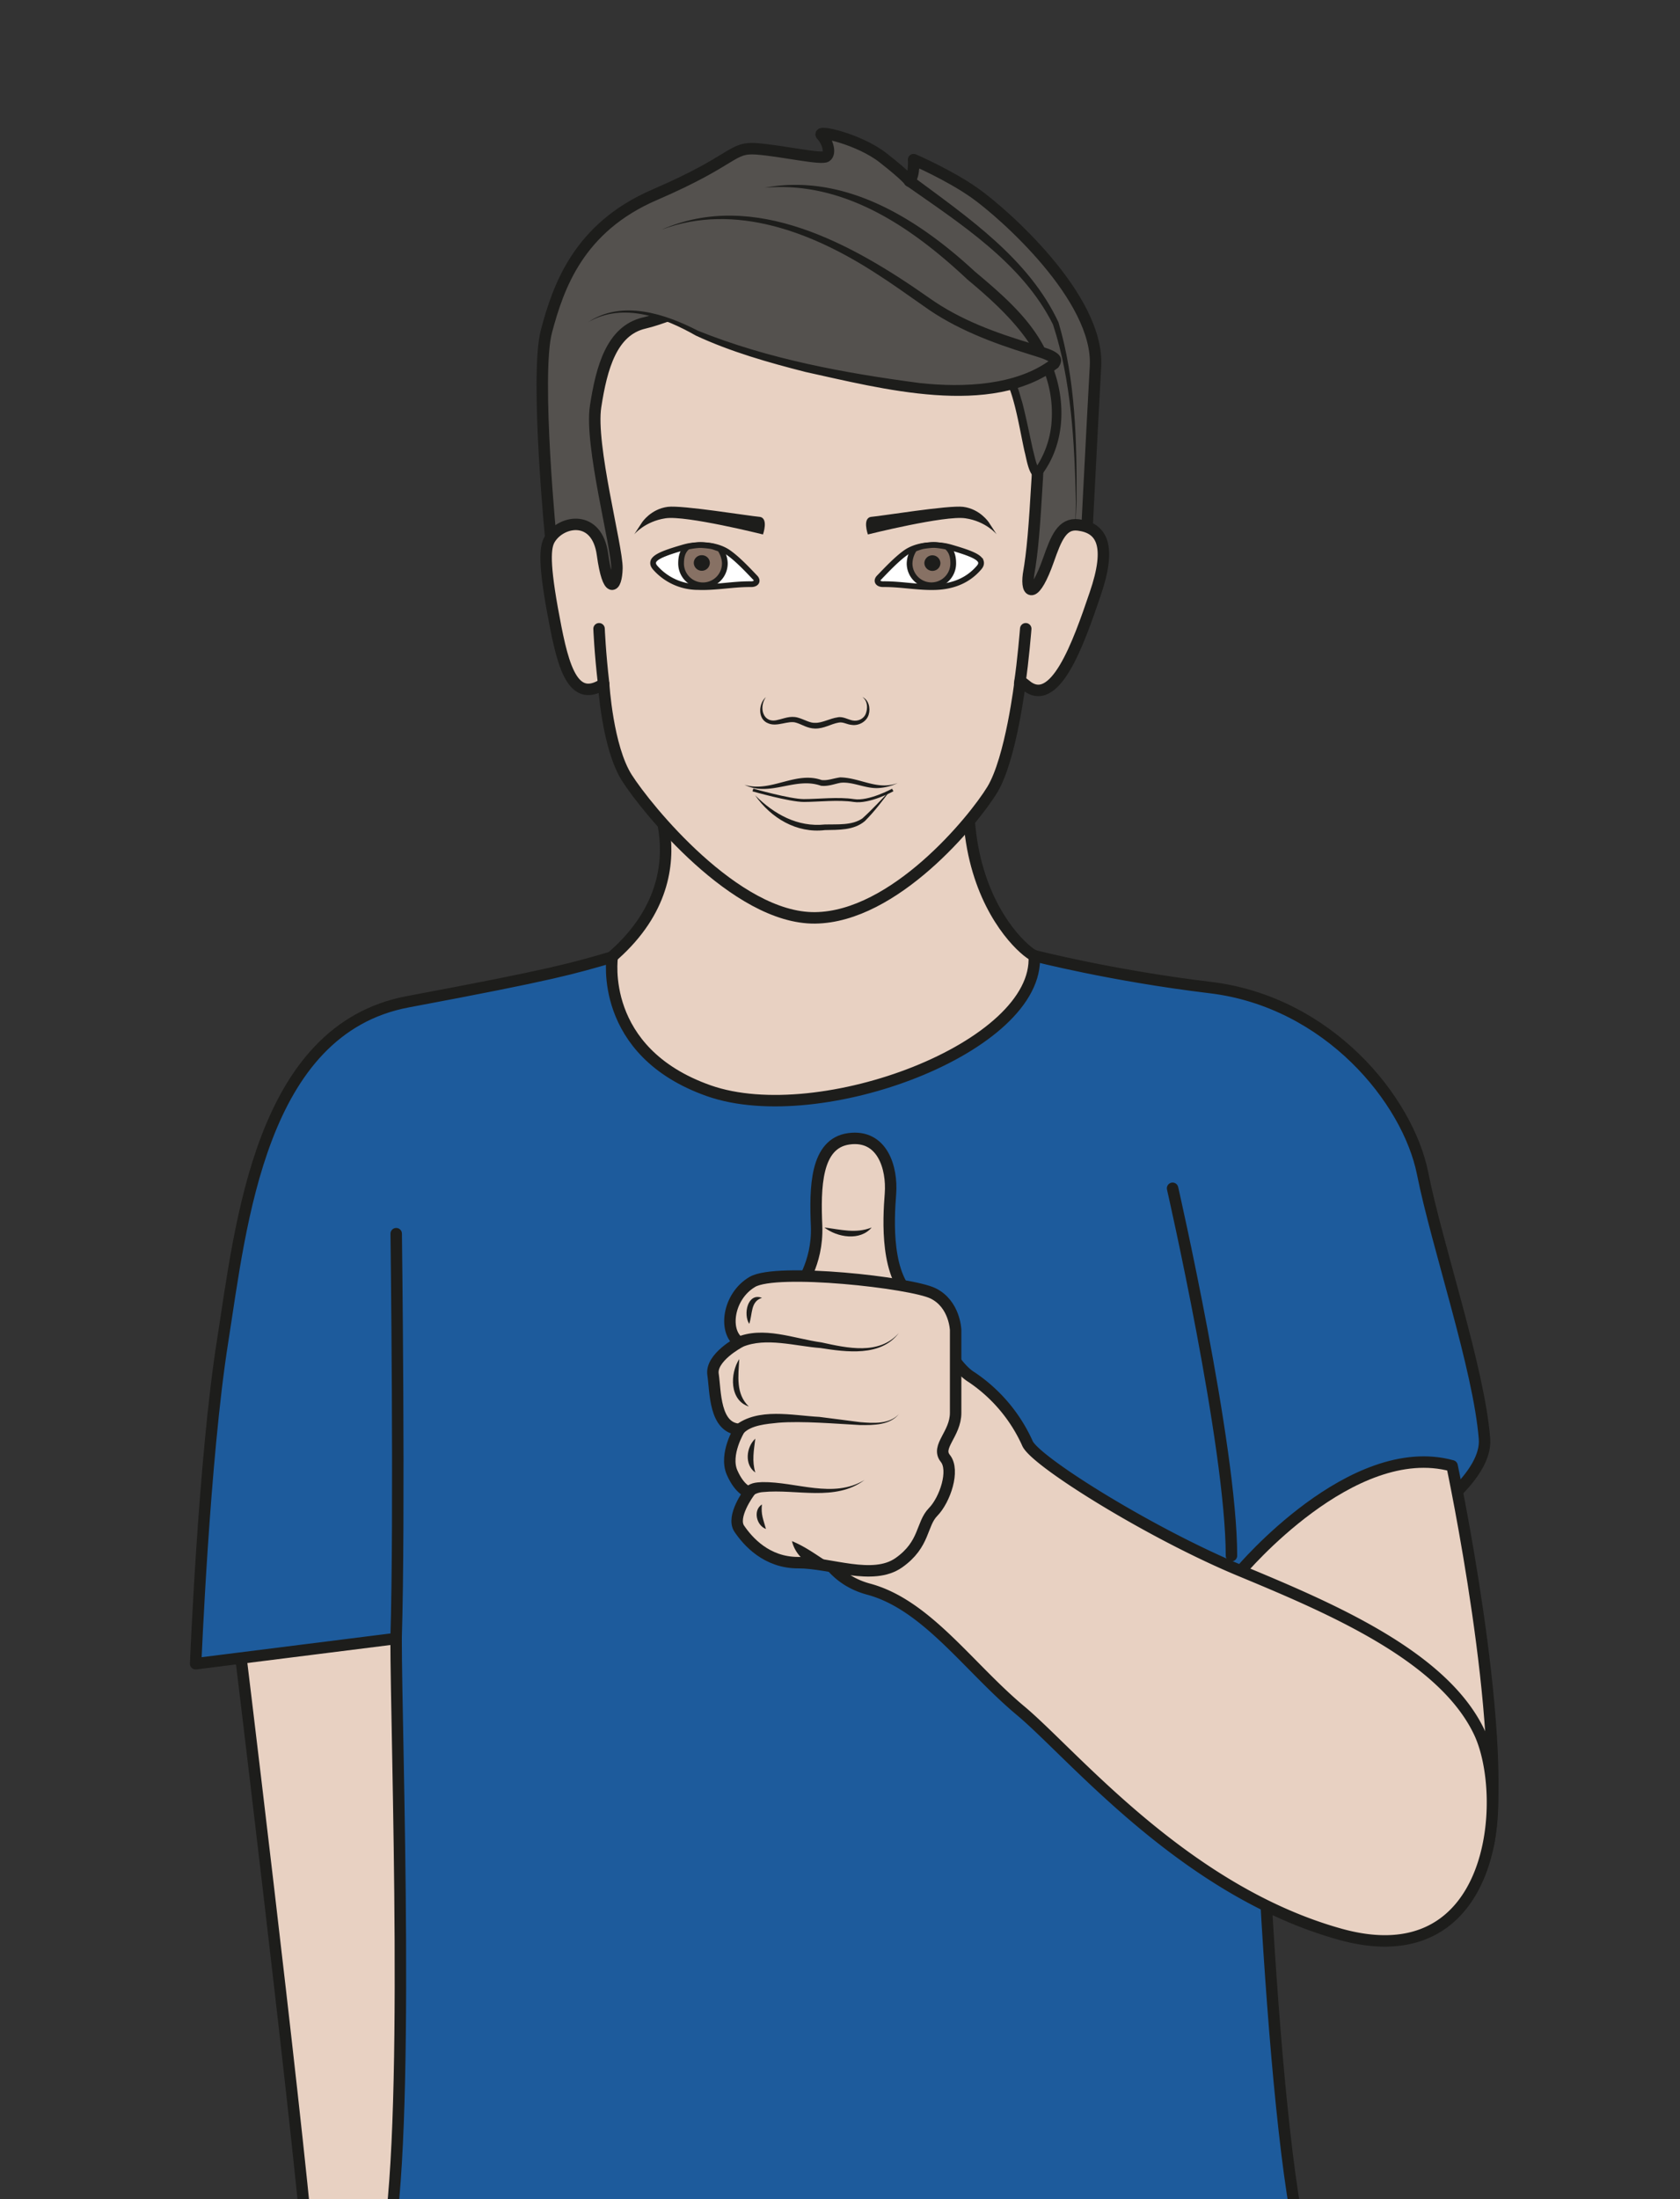<?xml version="1.0" encoding="UTF-8" standalone="no"?><svg xmlns="http://www.w3.org/2000/svg" xml:space="preserve" viewBox="0 0 195.51 255.83"><rect x="0" y="0" width="195.51" height="255.83" fill="#333333" stroke="none"/><defs><clipPath id="a" clipPathUnits="userSpaceOnUse"><path d="M0 191.87h146.64V0H0Z"/></clipPath><clipPath id="b" clipPathUnits="userSpaceOnUse"><path d="M0 191.87h146.64V0H0Z"/></clipPath></defs><g clip-path="url(#a)" transform="matrix(1.333 0 0 -1.333 0 255.83)"><path d="M0 0s5.17-42.4 6.28-55.2c.24-2.8 12.23-.62 12.23-.62l.7 54.3z" style="fill:#e8d1c2;fill-opacity:1;fill-rule:nonzero;stroke:none" transform="translate(20.65 50.45)"/><path d="M0 0s5.17-42.4 6.28-55.2c.24-2.8 12.23-.62 12.23-.62l.7 54.3z" style="fill:none;stroke:#1d1d1b;stroke-width:1;stroke-linecap:butt;stroke-linejoin:miter;stroke-miterlimit:10;stroke-dasharray:none;stroke-opacity:1" transform="translate(20.65 50.45)"/><path d="M0 0s7.37-6.21 8.43-15.06c0 0 5.58-9.47-5.92-16.76-12-7.59-.7-25.86 19.9-21.59 18.46 3.84 25.6 21 19.55 23.6-1.4.6-11.77 9.94-.67 31.47C49.17 16.93 0 0 0 0" style="fill:#e8d1c2;fill-opacity:1;fill-rule:nonzero;stroke:none" transform="translate(48.33 138.33)"/><path d="M0 0s7.37-6.21 8.43-15.06c0 0 5.58-9.47-5.92-16.76-12-7.59-.7-25.86 19.9-21.59 18.46 3.84 25.6 21 19.55 23.6-1.4.6-11.77 9.94-.67 31.47C49.17 16.93 0 0 0 0Z" style="fill:none;stroke:#1d1d1b;stroke-width:1;stroke-linecap:round;stroke-linejoin:round;stroke-miterlimit:10;stroke-dasharray:none;stroke-opacity:1" transform="translate(48.33 138.33)"/><path d="M0 0c-.57-2.35 1.02-45.67 4.1-56.4 1.2-4.17-23.76 1.23-44.71.4-19.62-.78-35.5-.15-35.5-.15 2.15 9.88.87 44.85.87 53.58l-17.5-2.2s.73 17.91 2.35 28.12c1.61 10.2 3.26 27.23 16.18 29.65 12.92 2.42 14.36 2.9 17.84 3.9 0 0-1.25-8.26 8.44-11.67 9.69-3.4 28.91 3.82 28.4 11.79 0 0 6.72-1.74 15.36-2.78C6.16 53 13.1 44.43 14.38 38.01c1.26-6.32 4.92-17.01 5.4-23.14C20.28 8.74 1.63.27 0 0" style="fill:#1d5b9c;fill-opacity:1;fill-rule:nonzero;stroke:none" transform="translate(109.82 51.5)"/><path d="M0 0c-.57-2.35 1.02-45.67 4.1-56.4 1.2-4.17-23.76 1.23-44.71.4-19.62-.78-35.5-.15-35.5-.15 2.15 9.88.87 44.85.87 53.58l-17.5-2.2s.73 17.91 2.35 28.12c1.61 10.2 3.26 27.23 16.18 29.65 12.92 2.42 14.36 2.9 17.84 3.9 0 0-1.25-8.26 8.44-11.67 9.69-3.4 28.91 3.82 28.4 11.79 0 0 6.72-1.74 15.36-2.78C6.16 53 13.1 44.43 14.38 38.01c1.26-6.32 4.92-17.01 5.4-23.14C20.28 8.74 1.63.27 0 0Z" style="fill:none;stroke:#1d1d1b;stroke-width:1;stroke-linecap:round;stroke-linejoin:round;stroke-miterlimit:10;stroke-dasharray:none;stroke-opacity:1" transform="translate(109.82 51.5)"/><path d="M0 0s5.14-22.5 5.14-32.06" style="fill:none;stroke:#1d1d1b;stroke-width:1;stroke-linecap:round;stroke-linejoin:miter;stroke-miterlimit:10;stroke-dasharray:none;stroke-opacity:1" transform="translate(102.37 88.22)"/><path d="M0 0s.32-24.84-.01-35.33" style="fill:none;stroke:#1d1d1b;stroke-width:1;stroke-linecap:round;stroke-linejoin:round;stroke-miterlimit:10;stroke-dasharray:none;stroke-opacity:1" transform="translate(34.59 84.26)"/><path d="M0 0s4.88-23.03 3.21-32.81C1.93-40.36-15.4-19.03-15.4-19.03l-3.05 9.86S-8.73 2.4 0 0" style="fill:#e8d1c2;fill-opacity:1;fill-rule:nonzero;stroke:none" transform="translate(126.77 64)"/><path d="M0 0s4.88-23.03 3.21-32.81C1.93-40.36-15.4-19.03-15.4-19.03l-3.05 9.86S-8.73 2.4 0 0z" style="fill:none;stroke:#1d1d1b;stroke-width:1;stroke-linecap:round;stroke-linejoin:round;stroke-miterlimit:10;stroke-dasharray:none;stroke-opacity:1" transform="translate(126.77 64)"/><path d="M0 0s1.78-5.28 4.05-6.65a13.75 13.75 0 0 0 4.84-5.74c.6-1.54 10.75-7.88 18.62-11.14 7.88-3.27 17.69-7.44 20.84-14.1 2.66-5.63 1.49-21.4-12.14-17.62-13.63 3.79-23.38 15.74-27.92 19.52-4.54 3.79-8.2 9.24-13.26 10.6-5.06 1.36-5.09 6.96-5.09 6.96" style="fill:#e8d1c2;fill-opacity:1;fill-rule:nonzero;stroke:#1d1d1b;stroke-width:1;stroke-linecap:round;stroke-linejoin:round;stroke-miterlimit:10;stroke-dasharray:none;stroke-opacity:1" transform="translate(80.8 78.37)"/><path d="M0 0s1.72 2.14 1.59 5.47c-.14 3.34-.1 7.21 2.82 7.61 2.92.4 3.8-2.53 3.63-4.8C7.86 6 7.58.94 10.12-.93 12.67-2.8 0 0 0 0" style="fill:#e8d1c2;fill-opacity:1;fill-rule:nonzero;stroke:none" transform="translate(69.7 79.46)"/><path d="M0 0s1.72 2.14 1.59 5.47c-.14 3.34-.1 7.21 2.82 7.61 2.92.4 3.8-2.53 3.63-4.8C7.86 6 7.58.94 10.12-.93 12.67-2.8 0 0 0 0Z" style="fill:none;stroke:#1d1d1b;stroke-width:1;stroke-linecap:round;stroke-linejoin:round;stroke-miterlimit:10;stroke-dasharray:none;stroke-opacity:1" transform="translate(69.7 79.46)"/><path d="M0 0s-.07 2.27-1.97 3.2c-1.9.94-13.65 2.25-15.78 1-2.14-1.26-2.53-4.33-1.14-5.27 0 0-2.51-1.33-2.29-2.8.22-1.47.1-4.67 2.3-4.8 0 0-1.33-2.16-.64-3.76.7-1.59 1.5-1.72 1.5-1.72s-1.6-2.14-.86-3.2c.73-1.07 2.36-2.96 5.15-2.95 2.78.01 6.5-1.61 8.78 0 2.28 1.61 1.94 3.35 2.98 4.42C-.93-14.82-.06-12.24-.9-11.2c-.84 1.04.9 2.11.9 3.98v4.27z" style="fill:#e8d1c2;fill-opacity:1;fill-rule:nonzero;stroke:none" transform="translate(83.43 75.85)"/><path d="M0 0s-.07 2.27-1.97 3.2c-1.9.94-13.65 2.25-15.78 1-2.14-1.26-2.53-4.33-1.14-5.27 0 0-2.51-1.33-2.29-2.8.22-1.47.1-4.67 2.3-4.8 0 0-1.33-2.16-.64-3.76.7-1.59 1.5-1.72 1.5-1.72s-1.6-2.14-.86-3.2c.73-1.07 2.36-2.96 5.15-2.95 2.78.01 6.5-1.61 8.78 0 2.28 1.61 1.94 3.35 2.98 4.42C-.93-14.82-.06-12.24-.9-11.2c-.84 1.04.9 2.11.9 3.98v4.27z" style="fill:none;stroke:#1d1d1b;stroke-width:1;stroke-linecap:round;stroke-linejoin:round;stroke-miterlimit:10;stroke-dasharray:none;stroke-opacity:1" transform="translate(83.43 75.85)"/><path d="M0 0c1.44-.18 2.74-.55 4.13 0-1.01-1.2-3-.87-4.13 0" style="fill:#1d1d1b;fill-opacity:1;fill-rule:nonzero;stroke:none" transform="translate(71.97 84.8)"/><path d="M0 0c-1.57-2.09-4.58-1.66-6.84-1.31-2.17.16-4.77.96-6.8.1l-.58.82c2.39 1.03 5.06-.1 7.47-.43C-4.51-1.31-1.72-1.95 0 0" style="fill:#1d1d1b;fill-opacity:1;fill-rule:nonzero;stroke:none" transform="translate(78.47 75.59)"/><path d="M0 0c-.78-.97-2.23-.96-3.38-.95-2.1.11-5.09.37-7.15.2-.99-.1-2.37-.21-3.03-.92l-.75.66c2.01 1.61 5.03.89 7.38.77l3.57-.46C-2.24-.79-.84-.9 0 0" style="fill:#1d1d1b;fill-opacity:1;fill-rule:nonzero;stroke:none" transform="translate(78.47 68.51)"/><path d="M0 0c-2.54-1.92-5.96-.77-8.87-1.06-.39-.02-.78-.2-.78-.27l-.85.53c.43.56 1 .58 1.57.61C-5.96-.15-2.74-1.67 0 0" style="fill:#1d1d1b;fill-opacity:1;fill-rule:nonzero;stroke:none" transform="translate(75.48 62.77)"/><path d="M0 0c-1.01-.32-.81-1.4-1.11-2.27C-1.65-1.44-1.26.48 0 0" style="fill:#1d1d1b;fill-opacity:1;fill-rule:nonzero;stroke:none" transform="translate(66.52 78.66)"/><path d="M0 0c-.08-1.48-.32-3.03.83-4.14C-.86-3.6-.82-1.26 0 0" style="fill:#1d1d1b;fill-opacity:1;fill-rule:nonzero;stroke:none" transform="translate(64.54 73.32)"/><path d="M0 0c-.13-1.06-.3-1.93 0-2.95C-.96-2.29-.8-.73 0 0" style="fill:#1d1d1b;fill-opacity:1;fill-rule:nonzero;stroke:none" transform="translate(65.94 66.37)"/><path d="M0 0c-.1-.87.12-1.31.35-2.14C-.48-1.84-.8-.5 0 0" style="fill:#1d1d1b;fill-opacity:1;fill-rule:nonzero;stroke:none" transform="translate(66.52 60.63)"/><path d="M0 0c1.08-.45 1.86-1.01 2.77-1.6.29-.2.58-.39.92-.65a2.68 2.68 0 0 0-2.31.37A3.04 3.04 0 0 0 0 0" style="fill:#1d1d1b;fill-opacity:1;fill-rule:nonzero;stroke:none" transform="translate(69.14 57.43)"/></g><g clip-path="url(#b)" transform="matrix(1.333 0 0 -1.333 0 255.83)"><path d="M0 0s.53 10.5.86 16.48C1.2 22.46-7.18 29.84-9.67 31.6c-2.25 1.59-5.35 2.92-5.35 2.92s.1-1.35-.36-1.88c0 0-.14.34-2.28 2.02-2.1 1.66-5.89 2.5-5.39 1.99s.83-1.55.4-1.85c-.43-.3-3.78.48-6.06.66-2.28.17-1.8-.94-8.9-4-6.68-2.87-8.43-8.06-9.46-11.9-1.03-3.83.42-18.73.44-18.67 0 0 24.8-32.85 46.63-.89" style="fill:#54514e;fill-opacity:1;fill-rule:nonzero;stroke:none" transform="translate(94.78 143.47)"/><path d="M0 0s.53 10.5.86 16.48C1.2 22.46-7.18 29.84-9.67 31.6c-2.25 1.59-5.35 2.92-5.35 2.92s.1-1.35-.36-1.88c0 0-.14.34-2.28 2.02-2.1 1.66-5.89 2.5-5.39 1.99s.83-1.55.4-1.85c-.43-.3-3.78.48-6.06.66-2.28.17-1.8-.94-8.9-4-6.68-2.87-8.43-8.06-9.46-11.9-1.03-3.83.42-18.73.44-18.67 0 0 24.8-32.85 46.63-.89z" style="fill:none;stroke:#1d1d1b;stroke-width:1;stroke-linecap:round;stroke-linejoin:round;stroke-miterlimit:10;stroke-dasharray:none;stroke-opacity:1" transform="translate(94.78 143.47)"/><path d="M0 0c4.8-3.56 10.14-7.19 12.73-12.74 1.51-5.11 1.6-10.43 1.58-15.7-.05-.73-.02-1.5-.26-2.22.22.72.17 1.49.2 2.23-.12 5.17-.39 10.58-2 15.5C9.6-7.61 4.2-4.15-.55-.82-1.1-.5-.56.37 0 0" style="fill:#1d1d1b;fill-opacity:1;fill-rule:nonzero;stroke:none" transform="translate(79.68 176.53)"/><path d="M0 0c-.23-1.77.56-2.09 1.74 1.26.68 1.93 1.2 3.24 2.6 3.07 2.05-.25 2.95-1.76 1.47-6.06C4.35-6.03 2.28-11.88-.3-9.6l-.38.29-.04.02s-.8-6.8-2.45-9.5c-1.65-2.7-8.54-11.1-15.47-11.17-6.93-.07-14.72 9.55-16.42 12.22-1.7 2.67-2.03 8.2-2.03 8.2-2.9-1.89-3.67 2.1-4.49 6.57-.8 4.47-.56 5.54-.17 6.13 1.02 1.58 4.08 2.1 4.56-1.41.48-3.51 1.22-2.99 1.26-1.2.03 1.85-2.39 10.77-1.86 14.13.52 3.37 1.4 6.61 4.24 7.27 2.84.66 6.74 3 11.03 2.46 4.29-.54 9.44-4.2 14.33-3.28 7.43 1.4 9.3-6.76 8.96-12.68C.52 4.14.35 1.96 0 0" style="fill:#e8d1c2;fill-opacity:1;fill-rule:nonzero;stroke:none" transform="translate(89.79 141.78)"/><path d="M0 0c-.23-1.77.56-2.09 1.74 1.26.68 1.93 1.2 3.24 2.6 3.07 2.05-.25 2.95-1.76 1.47-6.06C4.35-6.03 2.28-11.88-.3-9.6l-.38.29-.04.02s-.8-6.8-2.45-9.5c-1.65-2.7-8.54-11.1-15.47-11.17-6.93-.07-14.72 9.55-16.42 12.22-1.7 2.67-2.03 8.2-2.03 8.2-2.9-1.89-3.67 2.1-4.49 6.57-.8 4.47-.56 5.54-.17 6.13 1.02 1.58 4.08 2.1 4.56-1.41.48-3.51 1.22-2.99 1.26-1.2.03 1.85-2.39 10.77-1.86 14.13.52 3.37 1.4 6.61 4.24 7.27 2.84.66 6.74 3 11.03 2.46 4.29-.54 9.44-4.2 14.33-3.28 7.43 1.4 9.3-6.76 8.96-12.68C.52 4.14.35 1.96 0 0Z" style="fill:none;stroke:#1d1d1b;stroke-width:1;stroke-linecap:round;stroke-linejoin:round;stroke-miterlimit:10;stroke-dasharray:none;stroke-opacity:1" transform="translate(89.79 141.78)"/><path d="M0 0s7.22 1.38 14.64-4.81c7.4-6.19 8.65-7.43 10-10.75 2.32-5.72-.84-9.35-.84-9.35-.78-.05-1.52 8.08-2.68 8.15-3.26.2-6.3-.1-8.12 1.48" style="fill:#54514e;fill-opacity:1;fill-rule:nonzero;stroke:none" transform="translate(66.77 175.54)"/><path d="M0 0c7 1.3 13.38-2.73 18.32-7.3 2.59-2.18 5.38-4.54 6.6-7.81 1.41-3.2 1.42-7.19-.83-10.06-.98-.67-1.23 1.53-1.41 2.13-.36 1.63-.67 3.6-1.2 5.18-.1.3-.3.8-.47.77-2.67.3-5.85-.1-8 1.8 1.7-1.27 4.14-1.06 6.16-1.1.5-.01 1.4-.01 1.88-.03.04.01.34-.03.43-.13.67-.67.71-1.34.98-2.13.33-1.23.67-2.96.95-4.2.15-.56.25-1.16.52-1.67 0-.06.1-.01-.16.03l-.27-.14a8.22 8.22 0 0 1 1.55 4.47c.26 5.3-3.51 8.97-7.35 12.17C12.84-3.46 6.95.6 0 0" style="fill:#1d1d1b;fill-opacity:1;fill-rule:nonzero;stroke:none" transform="translate(66.77 175.54)"/><path d="M0 0s3.15 2.37 8.54-.5c5.4-2.88 18.86-5.54 23.68-5.47 4.82.07 8.3 1.68 8.59 2.56.29.87-5.84 1.4-11.03 5-5.19 3.6-14.26 10.14-23.4 6.47" style="fill:#54514e;fill-opacity:1;fill-rule:nonzero;stroke:none" transform="translate(51.35 163.81)"/><path d="M0 0c2.95 1.97 6.72.73 9.6-.76 6.15-2.47 12.82-3.7 19.37-4.56 3.8-.41 8.36-.21 11.36 2.01-.02-.2.1-.25.03-.2-.55.34-1.24.5-1.87.71-3.21.99-6.46 2.22-9.2 4.2-1.38.96-2.73 1.94-4.13 2.83-5.47 3.55-12.32 6.27-18.77 3.83 8.13 3.57 16.77-1.3 23.38-5.95 2.71-1.92 5.82-3.05 9-4 .89-.34 3.3-.65 2.27-2.08-5.86-4.44-15.5-1.81-22.07-.38-3.25.83-6.5 1.75-9.56 3.17C6.59.42 3.06 1.76 0 0" style="fill:#1d1d1b;fill-opacity:1;fill-rule:nonzero;stroke:none" transform="translate(51.35 163.81)"/><path d="M0 0s.08-2.05.4-4.8" style="fill:none;stroke:#1d1d1b;stroke-width:1;stroke-linecap:round;stroke-linejoin:miter;stroke-miterlimit:10;stroke-dasharray:none;stroke-opacity:1" transform="translate(52.3 137.05)"/><path d="M0 0s-.23-2.87-.53-4.8" style="fill:none;stroke:#1d1d1b;stroke-width:1;stroke-linecap:round;stroke-linejoin:miter;stroke-miterlimit:10;stroke-dasharray:none;stroke-opacity:1" transform="translate(89.55 137.05)"/><path d="M0 0c.8-.56 1.67-1.49 2.32-2.17.29-.3.1-.58-.35-.58C.42-2.73-1.1-3.06-2.64-3a4.98 4.98 0 0 0-3.74 1.67c-.14.16-.26.34-.17.59.02.05.05.1.1.15.33.38 1.36.71 2.53 1.05C-2.63.83-1 .71 0 0" style="fill:#fff;fill-opacity:1;fill-rule:nonzero;stroke:#1d1d1b;stroke-width:.5;stroke-linecap:butt;stroke-linejoin:miter;stroke-miterlimit:10;stroke-dasharray:none;stroke-opacity:1" transform="translate(63.6 143.69)"/><path d="M0 0c.24-.32.43-.84.43-1.27a1.9 1.9 0 0 0-3.82 0c0 .6.13 1.1.57 1.46 0 0 .8.17 1.24.14 0 0 .7-.04 1-.13L0 0" style="fill:#877164;fill-opacity:1;fill-rule:evenodd;stroke:none" transform="translate(62.85 144.02)"/><path d="M0 0c.24-.32.43-.84.43-1.27a1.9 1.9 0 0 0-3.82 0c0 .6.13 1.1.57 1.46 0 0 .8.17 1.24.14 0 0 .7-.04 1-.13L0 0Z" style="fill:none;stroke:#1d1d1b;stroke-width:.5;stroke-linecap:round;stroke-linejoin:round;stroke-miterlimit:10;stroke-dasharray:none;stroke-opacity:1" transform="translate(62.85 144.02)"/><path d="M0 0a.7.7 0 0 0-.7-.68.7.7 0 0 0-.7.68c0 .38.31.68.7.68.39 0 .7-.3.7-.68" style="fill:#1d1d1b;fill-opacity:1;fill-rule:evenodd;stroke:none" transform="translate(61.97 142.79)"/><path d="M0 0c-.8-.57-1.66-1.49-2.32-2.17-.29-.3-.1-.58.35-.58 1.55.02 3.07-.31 4.61-.25 1.57.06 2.83.62 3.74 1.67.14.16.26.34.17.59a.49.49 0 0 1-.1.15C6.13-.21 5.1.12 3.93.46 2.63.83 1 .71 0 0" style="fill:#fff;fill-opacity:1;fill-rule:nonzero;stroke:#1d1d1b;stroke-width:.5;stroke-linecap:butt;stroke-linejoin:miter;stroke-miterlimit:10;stroke-dasharray:none;stroke-opacity:1" transform="translate(79.07 143.69)"/><path d="M0 0a2.33 2.33 0 0 1-.42-1.27 1.9 1.9 0 1 1 3.81 0c0 .6-.13 1.1-.57 1.46 0 0-.8.17-1.24.15 0 0-.7-.05-1-.14C.28.11 0 0 0 0" style="fill:#877164;fill-opacity:1;fill-rule:evenodd;stroke:none" transform="translate(79.83 144.02)"/><path d="M0 0a2.33 2.33 0 0 1-.42-1.27 1.9 1.9 0 1 1 3.81 0c0 .6-.13 1.1-.57 1.46 0 0-.8.17-1.24.15 0 0-.7-.05-1-.14C.28.11 0 0 0 0Z" style="fill:none;stroke:#1d1d1b;stroke-width:.5;stroke-linecap:round;stroke-linejoin:round;stroke-miterlimit:10;stroke-dasharray:none;stroke-opacity:1" transform="translate(79.83 144.02)"/><path d="M0 0a.7.7 0 0 1 .7-.68c.39 0 .7.3.7.68a.7.7 0 0 1-.7.68A.7.7 0 0 1 0 0" style="fill:#1d1d1b;fill-opacity:1;fill-rule:evenodd;stroke:none" transform="translate(80.7 142.78)"/><path d="M0 0c-.64-.91-.24-2.35 1.05-1.98.5.1 1.06.38 1.73.2.58-.16 1.07-.49 1.52-.46.62-.02 1.28.38 1.97.48.44.1.92-.2 1.29-.27.47-.1.99.12 1.17.6.17.46.17 1.1-.3 1.44.55-.24.72-.97.55-1.53-.17-.6-.86-1-1.49-.9-.44.04-.74.28-1.14.2-.68-.12-1.26-.53-2.05-.52-.68.01-1.16.37-1.65.51C1.97-2 .98-2.63.2-2.28-.74-1.92-.64-.55 0 0" style="fill:#1d1d1b;fill-opacity:1;fill-rule:nonzero;stroke:none" transform="translate(66.86 131.08)"/><path d="M0 0s.76 1.17 2.25 1.36c1.27.16 7.11-.8 7.98-.87.86-.06.33-1.54.33-1.54S3.84.63 2.05.36C.25.09-.68-1.04-.68-1.04z" style="fill:#1d1d1b;fill-opacity:1;fill-rule:evenodd;stroke:none" transform="translate(56.05 146.33)"/><path d="M0 0s-.76 1.17-2.24 1.36c-1.28.16-7.12-.8-7.99-.87-.86-.06-.33-1.54-.33-1.54S-3.84.63-2.05.36C-.25.1.68-1.04.68-1.04z" style="fill:#1d1d1b;fill-opacity:1;fill-rule:evenodd;stroke:none" transform="translate(86.33 146.33)"/><path d="M0 0c2.3-.7 4.44 1.22 6.72.42.52-.07.99.14 1.63.23C10.12.62 11.6-.51 13.38.16a4.48 4.48 0 0 0-1.66-.44C10.59-.36 9.47.29 8.4.18 7.92.1 7.3-.16 6.67-.08 4.42.72 2.23-1.09 0 0" style="fill:#1d1d1b;fill-opacity:1;fill-rule:nonzero;stroke:none" transform="translate(65 123.43)"/><path d="M0 0c1.67-1.66 3.71-2.8 6.1-2.55 1.09.03 2.36-.1 3.27.53.85.77 1.65 1.64 2.46 2.48-.7-.94-1.4-1.87-2.25-2.72-.98-.82-2.3-.75-3.48-.78C3.62-3.34 1.38-1.98 0 0" style="fill:#1d1d1b;fill-opacity:1;fill-rule:nonzero;stroke:none" transform="translate(65.92 122.52)"/><path d="M0 0s3.22-.92 4.45-.92c1.22 0 3.02.21 4.36 0 1.34-.21 3.4.92 3.4.92" style="fill:none;stroke:#1d1d1b;stroke-width:.25;stroke-linecap:butt;stroke-linejoin:round;stroke-miterlimit:10;stroke-dasharray:none;stroke-opacity:1" transform="translate(65.73 122.98)"/></g></svg>